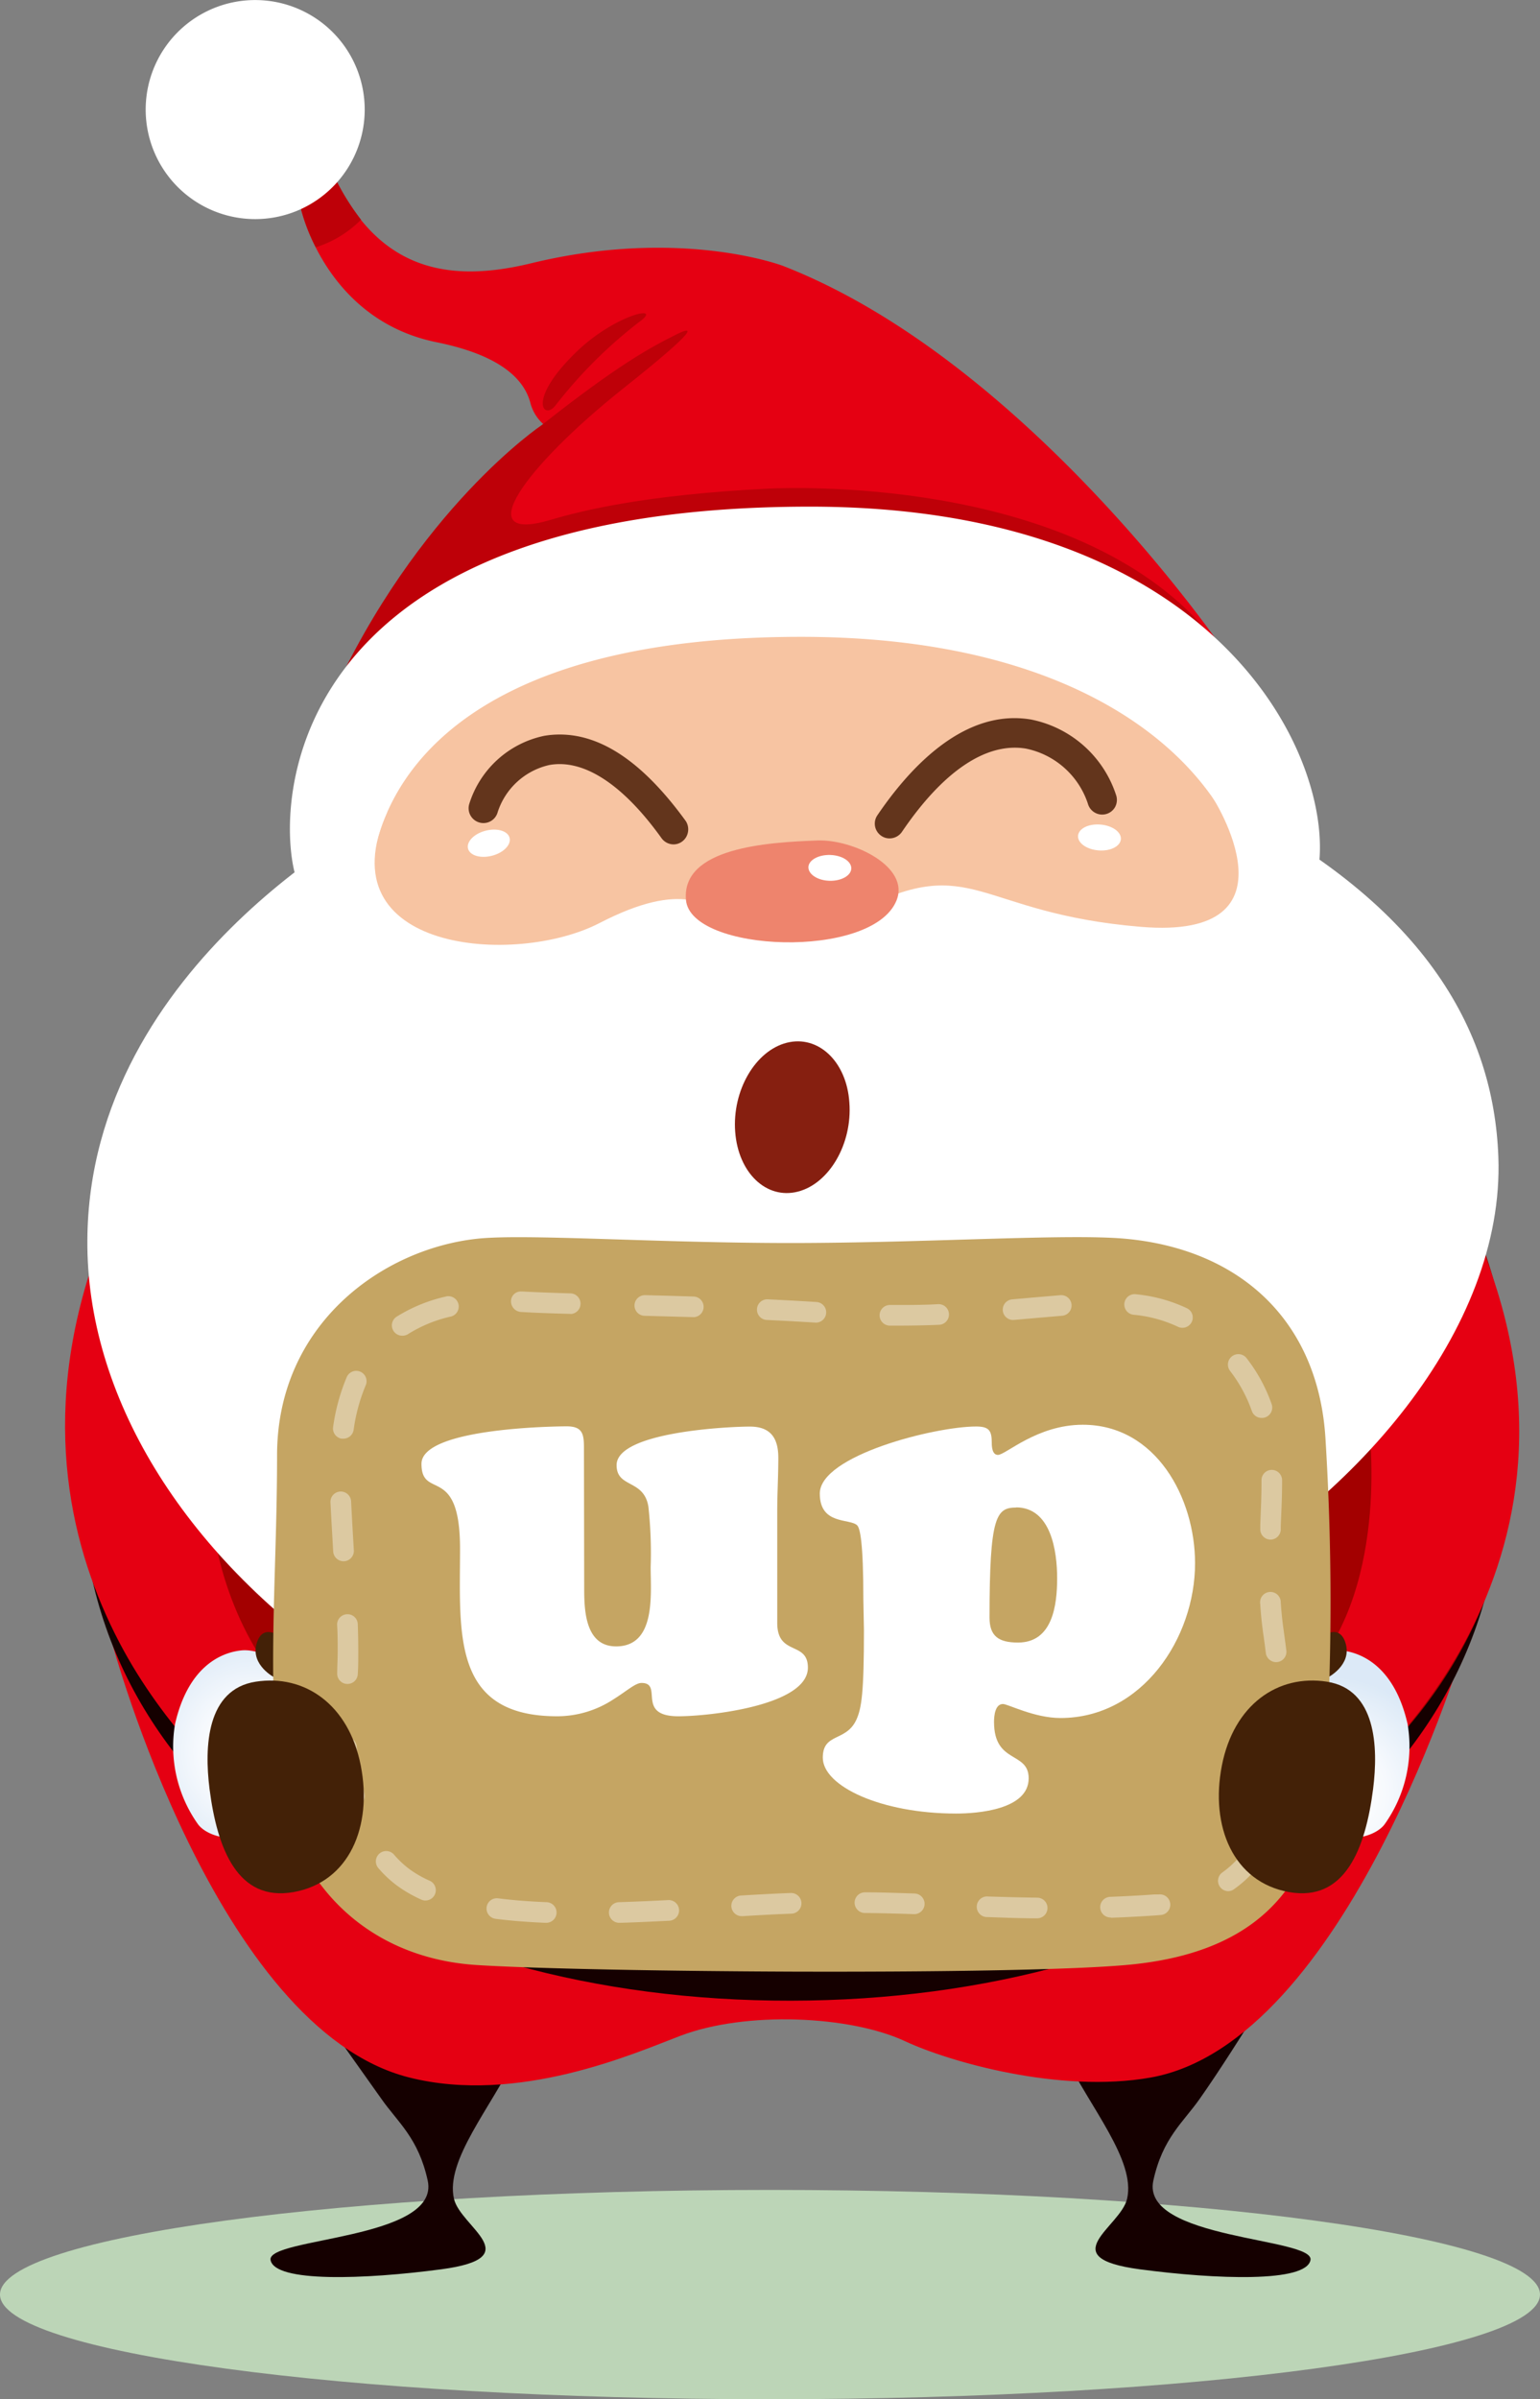 <svg xmlns="http://www.w3.org/2000/svg" xmlns:xlink="http://www.w3.org/1999/xlink" viewBox="0 0 184.92 288.06"><rect x="0" y="0" width="184.92" height="288.06" fill="#808080" stroke="none"/><defs><style>.cls-1{isolation:isolate;}.cls-2{fill:#bcd5b7;}.cls-3{fill:#150000;}.cls-4{fill:#e50012;}.cls-5{fill:#a30000;}.cls-6{fill:url(#radial-gradient);}.cls-7{fill:#432107;}.cls-8{fill:url(#radial-gradient-2);}.cls-9{opacity:0.3;fill:url(#linear-gradient);}.cls-10,.cls-13,.cls-9{mix-blend-mode:multiply;}.cls-10{fill:url(#linear-gradient-2);}.cls-11{fill:url(#radial-gradient-3);}.cls-12{opacity:0.6;fill:url(#linear-gradient-3);}.cls-13{fill:url(#linear-gradient-4);}.cls-14{fill:#f7c4a2;}.cls-15{fill:#be0008;}.cls-16,.cls-20,.cls-22{fill:#fff;}.cls-17{fill:#ee846d;}.cls-18{fill:#63351c;}.cls-19{fill:#861f10;}.cls-20{mix-blend-mode:screen;}.cls-21{fill:#c5a563;}.cls-22{opacity:0.4;}</style><radialGradient id="radial-gradient" cx="7965.14" cy="6570.93" r="19.81" gradientTransform="matrix(-0.59, -0.39, -0.39, 0.59, 7429.2, -548.14)" gradientUnits="userSpaceOnUse"><stop offset="0.18" stop-color="#fff"/><stop offset="0.49" stop-color="#f6f9fd"/><stop offset="0.98" stop-color="#ddeaf7"/><stop offset="1" stop-color="#dce9f7"/></radialGradient><radialGradient id="radial-gradient-2" cx="757.75" cy="1798.17" r="19.81" gradientTransform="matrix(0.59, -0.39, 0.39, 0.59, -1110.3, -548.14)" xlink:href="#radial-gradient"/><linearGradient id="linear-gradient" x1="118.16" y1="203.98" x2="111.54" y2="245.24" gradientUnits="userSpaceOnUse"><stop offset="0.18" stop-color="#727171"/><stop offset="0.86" stop-color="#e7e6e6"/><stop offset="1" stop-color="#fff"/></linearGradient><linearGradient id="linear-gradient-2" x1="90.29" y1="217.13" x2="90.29" y2="242.61" xlink:href="#linear-gradient"/><radialGradient id="radial-gradient-3" cx="-109.23" cy="338.88" r="35.89" gradientTransform="translate(180.04 -9.13) scale(0.7 0.67)" gradientUnits="userSpaceOnUse"><stop offset="0" stop-color="#fff"/><stop offset="0.26" stop-color="#f6fafc"/><stop offset="0.69" stop-color="#ddeef4"/><stop offset="1" stop-color="#c7e3ed"/></radialGradient><linearGradient id="linear-gradient-3" x1="89.12" y1="239.77" x2="96.12" y2="217.84" gradientTransform="matrix(1, 0, 0, 1, 0, 0)" xlink:href="#radial-gradient-3"/><linearGradient id="linear-gradient-4" x1="102.87" y1="221.85" x2="102.87" y2="238.58" gradientUnits="userSpaceOnUse"><stop offset="0" stop-color="#82c5db"/><stop offset="0.32" stop-color="#b4dce9"/><stop offset="0.62" stop-color="#ddeff5"/><stop offset="0.86" stop-color="#f6fbfc"/><stop offset="1" stop-color="#fff"/></linearGradient></defs><title>scrolltotop-icon</title><g class="cls-1"><g id="レイヤー_1" data-name="レイヤー 1"><path class="cls-2" d="M192.25,282.43c0,6.94-41.39,12.57-92.46,12.57S7.33,289.37,7.33,282.43s41.4-12.56,92.46-12.56S192.25,275.49,192.25,282.43Z" transform="translate(-7.33 -6.94)"/><path class="cls-3" d="M69.32,253.73c-3,6.22-8.54,12.59-7.48,17.2.78,3.41,9,7.06-1.52,8.47-9.19,1.22-20,1.61-20.5-1.11s20.42-2.43,18.87-9.54c-1.12-5.13-3.6-7-5.57-9.82-2.37-3.35-4.48-6.31-4.48-6.31Z" transform="translate(-7.33 -6.94)"/><path class="cls-3" d="M135.19,253.73c3,6.22,8.54,12.59,7.48,17.2-.78,3.41-9,7.06,1.52,8.47,9.19,1.22,20,1.61,20.5-1.11s-20.42-2.43-18.87-9.54c1.12-5.13,3.6-7,5.57-9.82,2.37-3.35,5.51-8.37,5.51-8.37Z" transform="translate(-7.33 -6.94)"/><path class="cls-4" d="M116.83,243.61c-10.19.22-32.83-.56-32.83-.56-17.55-3.88-45.68-13.79-63.2-38.83,0,0,12.47,46.31,35.67,52.15,13.11,3.3,27.11-2.93,32.55-5,7.86-3,20.38-2.44,27,.65,5.24,2.45,18.53,6.29,29.45,4.36,23.57-4.16,37.79-52.15,37.79-52.15C164.82,230.58,134.29,240.18,116.83,243.61Z" transform="translate(-7.33 -6.94)"/><path class="cls-3" d="M187.6,184.09c.07,39-38.31,63-85.31,63.06S17.14,223.41,17.07,184.4Z" transform="translate(-7.33 -6.94)"/><path class="cls-5" d="M189.33,178.79c.07,39.8-38.74,63.33-86.7,63.42s-86.88-23.3-86.95-63.11,38.74-80.95,86.69-81S189.26,139,189.33,178.79Z" transform="translate(-7.33 -6.94)"/><path class="cls-4" d="M171.64,177.54s2.81,19.41-7,30.39l4.48,13.51S201,197,185.51,157.33Z" transform="translate(-7.33 -6.94)"/><path class="cls-6" d="M173.62,225.93c-1.64,2.35-9.83,3.83-12.1-6.84-2.47-11.66,4.17-14.26,6.83-14s6.47,2.12,8,8.84A16.11,16.11,0,0,1,173.62,225.93Z" transform="translate(-7.33 -6.94)"/><path class="cls-7" d="M166.74,208.36s2.93-1.47,2.18-4.08-3-.75-3-.75Z" transform="translate(-7.33 -6.94)"/><path class="cls-4" d="M33.06,191.12s1.46,12.09,10.2,20.46l-8,9.86S6.09,198.19,18,160.05Z" transform="translate(-7.33 -6.94)"/><path class="cls-8" d="M31.08,225.93c1.64,2.35,9.83,3.83,12.1-6.84,2.47-11.66-4.17-14.26-6.83-14s-6.47,2.12-8,8.84A16.11,16.11,0,0,0,31.08,225.93Z" transform="translate(-7.33 -6.94)"/><path class="cls-7" d="M40.32,208.36s-2.92-1.47-2.18-4.08,3-.75,3-.75Z" transform="translate(-7.33 -6.94)"/><path class="cls-9" d="M123,212.86l-8.93-13L106.31,236a26.53,26.53,0,0,0,.78,6.13c2.88-.12,5.72-.36,8.51-.7C122,232.11,123,212.86,123,212.86Z" transform="translate(-7.33 -6.94)"/><path class="cls-10" d="M99.85,241.12l-2-41.41-17.07,5.48s-2.2,25.42,7.65,36.18a111.62,111.62,0,0,0,11.68.85A10.09,10.09,0,0,0,99.85,241.12Z" transform="translate(-7.33 -6.94)"/><path class="cls-11" d="M98.69,243.34h10.7c2.58,0,4.16-2.37,4.7-3.56a73.66,73.66,0,0,0,6.07-31.66H85.72s-1.3,16.11,5.24,30.32C93.37,243.69,96.33,243.34,98.69,243.34Z" transform="translate(-7.33 -6.94)"/><path class="cls-12" d="M96.81,241.76C94,238.48,91.21,223,91.21,223c-.75-5.51-3.07-7.53-5.52-8,.28,6,1.41,15.05,5.27,23.44,2.41,5.25,5.37,4.9,7.73,4.9h.63A4.91,4.91,0,0,1,96.81,241.76Z" transform="translate(-7.33 -6.94)"/><path class="cls-13" d="M116.78,232.71A76.34,76.34,0,0,0,120,215.56H85.72a72.71,72.71,0,0,0,1.79,12.71A185.78,185.78,0,0,0,116.78,232.71Z" transform="translate(-7.33 -6.94)"/><path class="cls-14" d="M103.48,78.86c14.67,0,57.34,8.07,57.75,34S47.81,147.57,47.81,110.28C47.81,91,80,78.86,103.48,78.86Z" transform="translate(-7.33 -6.94)"/><path class="cls-4" d="M154.27,85s-23.63-34.74-52.93-46.14c0,0-12.27-4.68-30.23-.31-10.79,2.62-19.9.63-25.17-14.13,0,0-3.29,3.75-2.47,7.6,0,0,2.93,13.27,16.23,16,8,1.61,10.57,4.62,11.29,7.2A5.18,5.18,0,0,0,72.73,58S57.81,68,47.34,90.94C47.34,90.94,98.08,63.52,154.27,85Z" transform="translate(-7.33 -6.94)"/><path class="cls-15" d="M50.68,33.32a30.45,30.45,0,0,1-4.74-8.93s-3.29,3.75-2.47,7.6a21.94,21.94,0,0,0,1.78,4.64A13.27,13.27,0,0,0,50.68,33.32Z" transform="translate(-7.33 -6.94)"/><path class="cls-15" d="M47,90.94C57.42,68,72.35,58,72.35,58c9.26-7.31,13.1-9.36,16.19-10.9,1.86-.93,3.3-1.2-6.5,6.58C70.56,62.83,63.5,72.31,73.47,69.35c3.75-1.11,11.32-3,26-3.74,4.8-.23,38.16-1,53.36,17.77C152.78,83.38,94.56,55.2,47,90.94Z" transform="translate(-7.33 -6.94)"/><path class="cls-16" d="M43.29,113.36c-2.89-5.56-5.51-45.59,61.3-45.59,60.26,0,67.16,45.14,57.82,48.92,0,0-5.8,9.31-5,0,.33-4-1-9.08-4.49-14-6.9-9.86-22.19-19.29-49.41-19.29-31.65,0-45.08,10.6-49.69,21.07a23.33,23.33,0,0,0-1.93,11.43C52.66,124.55,43.29,113.36,43.29,113.36Z" transform="translate(-7.33 -6.94)"/><path class="cls-16" d="M95.31,117.23c-2.86-1.47-5.83-4.72-16,.54s-33.05,3.42-25.49-13.34c0,0-35.81,17.85-36,51.41-.25,37.06,45.65,75.82,115,71.87,0,0-14.68-13,15.6-28.86,21.5-11.27,39.59-32.33,38.83-53-.56-15.22-8.85-30.74-34.33-43.2,0,0,11.14,17.21-8.59,15.57s-20.13-9-33.74-2C107.52,117.77,100.09,119.7,95.31,117.23Z" transform="translate(-7.33 -6.94)"/><path class="cls-17" d="M105.49,107.85c-6,.22-16.35.85-15.79,7.15s22.34,7.2,25.27.08C116.66,111,109.74,107.69,105.49,107.85Z" transform="translate(-7.33 -6.94)"/><path class="cls-18" d="M89.67,105.51c-5-6.89-10-10.38-15.13-10.38a10.76,10.76,0,0,0-1.88.16,12,12,0,0,0-9,8.23,1.78,1.78,0,0,0,1.26,2.18,1.77,1.77,0,0,0,2.17-1.25,8.48,8.48,0,0,1,6.2-5.66c4.13-.75,8.84,2.32,13.48,8.79a1.79,1.79,0,0,0,1.45.74,1.73,1.73,0,0,0,1-.33,1.78,1.78,0,0,0,.72-1.16A1.82,1.82,0,0,0,89.67,105.51Z" transform="translate(-7.33 -6.94)"/><path class="cls-18" d="M141.38,102.5a13.52,13.52,0,0,0-10.29-9.18,12.36,12.36,0,0,0-1.93-.16c-7.09,0-12.87,6.35-16.48,11.67a1.77,1.77,0,0,0,.47,2.46,1.71,1.71,0,0,0,1,.31,1.8,1.8,0,0,0,1.48-.78c4.95-7.3,10.14-10.79,14.89-10a9.93,9.93,0,0,1,7.44,6.61,1.78,1.78,0,0,0,1.71,1.31,1.84,1.84,0,0,0,.47-.06,1.77,1.77,0,0,0,1.08-.83A1.81,1.81,0,0,0,141.38,102.5Z" transform="translate(-7.33 -6.94)"/><path class="cls-19" d="M109.32,139.32c.37,4.93-2.4,9.72-6.18,10.69s-7.16-2.24-7.53-7.18,2.4-9.72,6.18-10.69S109,134.38,109.32,139.32Z" transform="translate(-7.33 -6.94)"/><path class="cls-16" d="M51.07,21.28A13.15,13.15,0,1,1,39.16,7,13.15,13.15,0,0,1,51.07,21.28Z" transform="translate(-7.33 -6.94)"/><path class="cls-15" d="M74,55.66a55.94,55.94,0,0,1,10-10c3.29-2.32-3-1-7.79,3.86C70.69,55,72.59,57.39,74,55.66Z" transform="translate(-7.33 -6.94)"/><path class="cls-20" d="M63.53,108.83c.22.83,1.51,1.21,2.89.85s2.31-1.32,2.1-2.15-1.51-1.21-2.89-.85S63.32,108,63.53,108.83Z" transform="translate(-7.33 -6.94)"/><path class="cls-20" d="M136.78,107.28c-.07.85,1,1.64,2.44,1.76s2.62-.48,2.7-1.33-1-1.65-2.44-1.77S136.85,106.42,136.78,107.28Z" transform="translate(-7.33 -6.94)"/><path class="cls-20" d="M104.4,111.06c0,.86,1.11,1.59,2.53,1.63s2.6-.62,2.62-1.48-1.11-1.58-2.53-1.62S104.42,110.21,104.4,111.06Z" transform="translate(-7.33 -6.94)"/><path class="cls-21" d="M166.49,218.87c-.85,15.95-9.76,22.77-24,24-7.26.63-23.75.84-40,.79-15.65-.06-31.09-.36-37.89-.79-13.88-.87-22.94-10.8-24-24s0-23.77,0-37.2c0-15.64,12.53-24.75,24-26,5.71-.63,21.64.52,37.89.51s33.06-1.15,40-.51c13.85,1.28,23.15,9.94,24,24A316.94,316.94,0,0,1,166.49,218.87Z" transform="translate(-7.33 -6.94)"/><path class="cls-22" d="M81.69,237.8a1.24,1.24,0,0,1,0-2.48c2-.06,3.93-.15,5.87-.25a1.24,1.24,0,1,1,.14,2.48c-2.22.11-4.16.2-5.93.25Zm-8.85,0h0c-2.16-.09-4.18-.25-6-.48a1.25,1.25,0,0,1-1.08-1.39,1.24,1.24,0,0,1,1.39-1.07c1.73.22,3.68.38,5.77.46a1.24,1.24,0,0,1,0,2.48Zm59-.54h0c-2,0-4-.08-5.92-.15a1.24,1.24,0,1,1,.08-2.47c1.93.06,3.87.11,5.87.14a1.24,1.24,0,0,1,0,2.48Zm8.84-.1a1.24,1.24,0,0,1,0-2.48c1.74-.07,3.51-.16,5.28-.29l.54,0a1.24,1.24,0,1,1,.23,2.47l-.61.05c-1.78.12-3.58.22-5.35.28ZM96.43,237a1.24,1.24,0,0,1-.08-2.48c2.48-.15,4.3-.24,5.93-.3a1.24,1.24,0,0,1,.09,2.48c-1.61.06-3.42.15-5.87.3Zm20.64-.24h0c-1.91-.07-3.86-.12-5.88-.14a1.24,1.24,0,1,1,0-2.48c2,0,4,.08,5.92.14a1.24,1.24,0,0,1,0,2.48Zm-58.65-1.64a1.12,1.12,0,0,1-.51-.11,16,16,0,0,1-2.84-1.63,13.74,13.74,0,0,1-2.31-2.15,1.24,1.24,0,0,1,1.89-1.61,11.52,11.52,0,0,0,1.88,1.76,13,13,0,0,0,2.4,1.37,1.24,1.24,0,0,1-.51,2.37ZM154.83,234a1.24,1.24,0,0,1-.72-2.25,11.57,11.57,0,0,0,3.5-4,1.24,1.24,0,1,1,2.17,1.2,14.22,14.22,0,0,1-4.24,4.79A1.22,1.22,0,0,1,154.83,234ZM49.9,223.78a1.23,1.23,0,0,1-1.2-.93,38.2,38.2,0,0,1-1-6,1.25,1.25,0,0,1,1.14-1.34,1.22,1.22,0,0,1,1.33,1.13,34.53,34.53,0,0,0,.92,5.62,1.23,1.23,0,0,1-.9,1.5A1,1,0,0,1,49.9,223.78Zm111.18-2.57H161a1.24,1.24,0,0,1-1.1-1.36c.13-1.31.2-2.74.2-4.26,0-.48,0-1,0-1.47a1.23,1.23,0,0,1,1.21-1.27,1.27,1.27,0,0,1,1.27,1.2c0,.52,0,1,0,1.54a42.44,42.44,0,0,1-.22,4.51A1.24,1.24,0,0,1,161.08,221.21Zm-112-12.09H49a1.23,1.23,0,0,1-1.18-1.3c0-.85.06-1.72.06-2.63s0-2.05-.07-3.16a1.24,1.24,0,0,1,1.2-1.28,1.23,1.23,0,0,1,1.28,1.19q.06,1.71.06,3.24c0,1,0,1.88-.06,2.76A1.23,1.23,0,0,1,49.05,209.12Zm111.48-2.62a1.25,1.25,0,0,1-1.23-1.09c-.1-.78-.2-1.57-.32-2.37-.16-1.15-.28-2.32-.36-3.57a1.24,1.24,0,1,1,2.47-.15c.08,1.18.19,2.28.35,3.37.11.81.22,1.61.32,2.41a1.24,1.24,0,0,1-1.07,1.39ZM48.58,194.39a1.25,1.25,0,0,1-1.24-1.17c-.1-1.79-.22-3.75-.33-5.9a1.24,1.24,0,0,1,2.48-.12c.11,2.14.22,4.09.33,5.88a1.25,1.25,0,0,1-1.17,1.31Zm111.32-2.6h-.05a1.24,1.24,0,0,1-1.19-1.29l0-.48c.07-1.78.15-3.47.15-5.12v-.24a1.23,1.23,0,0,1,1.23-1.24h0a1.24,1.24,0,0,1,1.24,1.23v.25c0,1.71-.08,3.42-.16,5.23l0,.48A1.24,1.24,0,0,1,159.9,191.79ZM48.51,179.67l-.18,0a1.24,1.24,0,0,1-1-1.4,23.92,23.92,0,0,1,1.64-6,1.24,1.24,0,1,1,2.27,1,21.35,21.35,0,0,0-1.45,5.37A1.25,1.25,0,0,1,48.51,179.67Zm110.31-2.49a1.23,1.23,0,0,1-1.17-.83,17.28,17.28,0,0,0-2.62-4.82,1.24,1.24,0,0,1,2-1.51,19.6,19.6,0,0,1,3,5.51,1.25,1.25,0,0,1-.76,1.58A1.22,1.22,0,0,1,158.82,177.18ZM55.63,167.31A1.24,1.24,0,0,1,55,165a19,19,0,0,1,5.81-2.38,1.24,1.24,0,1,1,.56,2.41,16.46,16.46,0,0,0-5,2.06A1.27,1.27,0,0,1,55.63,167.31Zm93.68-.95a1.24,1.24,0,0,1-.53-.12,15.9,15.9,0,0,0-5.26-1.44,1.24,1.24,0,1,1,.27-2.46,18.41,18.41,0,0,1,6.06,1.67,1.23,1.23,0,0,1,.58,1.65A1.24,1.24,0,0,1,149.31,166.36ZM115,166.1h-.81a1.24,1.24,0,0,1,0-2.48h.8c1.68,0,3.33,0,5-.1a1.24,1.24,0,0,1,.1,2.48C118.43,166.07,116.7,166.1,115,166.1Zm-9.64-.36h-.08c-1.92-.12-3.89-.23-5.87-.32a1.24,1.24,0,0,1,.11-2.48c2,.1,4,.2,5.92.33a1.24,1.24,0,0,1-.08,2.47Zm23.57-.32a1.24,1.24,0,0,1-.1-2.47l2.37-.21,3.51-.3a1.24,1.24,0,0,1,.2,2.47l-3.49.3-2.38.21Zm-38.31-.34h0l-5.9-.16a1.24,1.24,0,0,1-1.2-1.27,1.25,1.25,0,0,1,1.27-1.21c1.9.05,3.89.1,5.9.17a1.24,1.24,0,0,1,0,2.47Zm-14.76-.39h0c-2.65-.07-4.53-.14-5.94-.23a1.28,1.28,0,0,1-1.23-1.3A1.17,1.17,0,0,1,69.91,162h.15c1.37.08,3.23.15,5.85.23a1.24,1.24,0,0,1,0,2.47Z" transform="translate(-7.33 -6.94)"/><path class="cls-7" d="M32.49,221.72c-.64-5.08-.35-11.95,5.54-12.87s11.19,2.75,12.62,10.07-1.38,14-8.07,15.19S33.41,228.94,32.49,221.72Z" transform="translate(-7.33 -6.94)"/><path class="cls-7" d="M172.21,221.72c.64-5.08.35-11.95-5.54-12.87s-11.19,2.75-12.62,10.07,1.38,14,8.07,15.19S171.29,228.94,172.21,221.72Z" transform="translate(-7.33 -6.94)"/><path class="cls-16" d="M77.48,197.77c0,2.69.2,6.84,3.83,6.84,4.82,0,4.15-6.3,4.15-9.52a51.22,51.22,0,0,0-.27-7.24c-.53-3.35-3.82-2.21-3.82-5,0-4,13.48-4.63,16-4.63s3.42,1.41,3.42,3.76c0,2.14-.13,4.22-.13,6.37V201.8c0,4,3.68,2.14,3.68,5.36,0,4.56-11.87,5.84-15.55,5.84-5.17,0-1.75-4-4.43-4-.74,0-1.81,1-3.42,2a12.3,12.3,0,0,1-6.71,2c-12.74,0-11.66-10.06-11.66-20.12,0-10.26-4.63-5.77-4.63-10.19s16.9-4.5,17.43-4.5c1.88,0,2.08.88,2.08,2.55Z" transform="translate(-7.33 -6.94)"/><path class="cls-16" d="M111,199c0-7-.41-8.58-.74-8.92-.87-.87-4.49,0-4.49-3.82,0-4.56,13.81-8.05,18.77-8.05,1.61,0,1.88.54,1.88,2,0,.47.07,1.41.74,1.41.94,0,4.69-3.62,10.19-3.62,8.79,0,13.48,8.79,13.48,16.63,0,9-6.37,18.58-16.16,18.58-3.15,0-6.3-1.68-6.91-1.68-.94,0-1.07,1.41-1.07,2.15,0,5.09,4.16,3.49,4.16,6.77,0,3.76-6.11,4.23-8.72,4.23-9,0-16-3.29-16-6.71,0-3,2.75-1.88,4-4.49.67-1.41.94-3.36.94-10.8Zm18.37-11.06c-2.41,0-3.22,1-3.22,13.21,0,2.21,1.07,3,3.42,3,4.16,0,4.7-4.5,4.7-7.72S133.55,187.92,129.32,187.92Z" transform="translate(-7.33 -6.94)"/></g></g></svg>